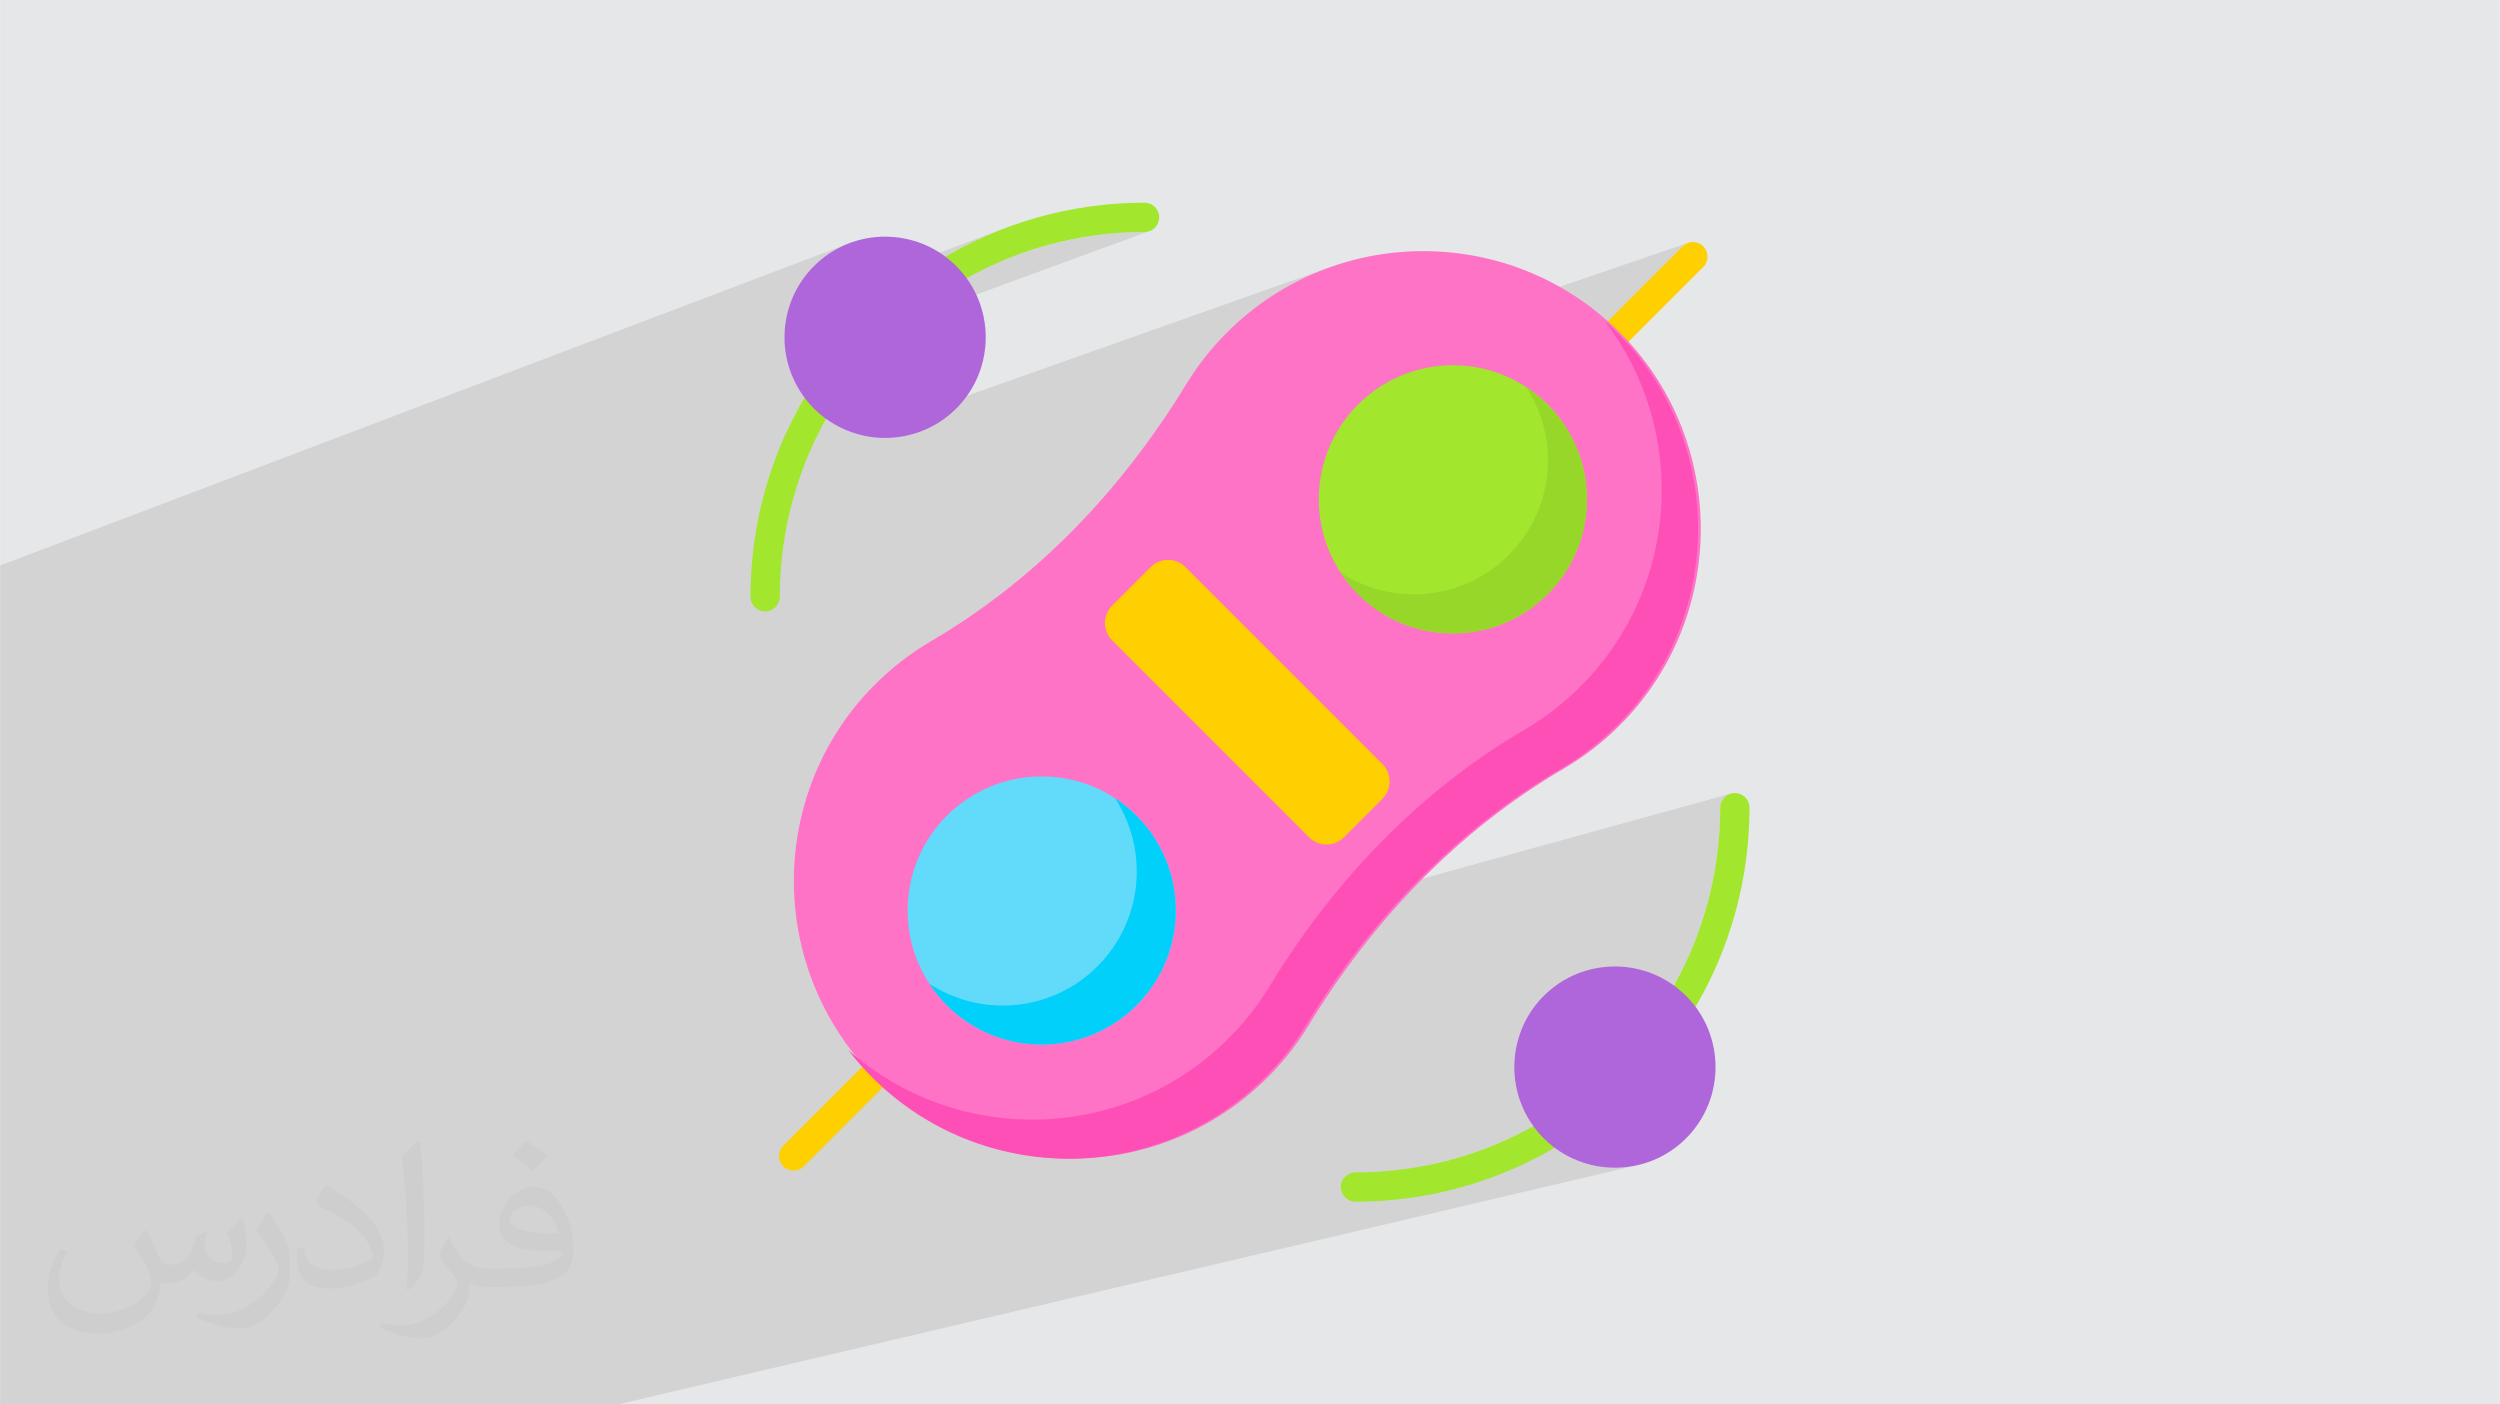<?xml version="1.0" encoding="UTF-8"?>
<!DOCTYPE svg PUBLIC "-//W3C//DTD SVG 1.0//EN" "http://www.w3.org/TR/2001/REC-SVG-20010904/DTD/svg10.dtd">
<!-- Creator: CorelDRAW -->
<svg xmlns="http://www.w3.org/2000/svg" xml:space="preserve" width="3.708in" height="2.083in" version="1.0" style="shape-rendering:geometricPrecision; text-rendering:geometricPrecision; image-rendering:optimizeQuality; fill-rule:evenodd; clip-rule:evenodd"
viewBox="0 0 3702.73 2080.18"
 xmlns:xlink="http://www.w3.org/1999/xlink"
 xmlns:xodm="http://www.corel.com/coreldraw/odm/2003"
 enable-background="new 0 0 512 512">
 <defs>
  <style type="text/css">
   <![CDATA[
    .fil0 {fill:#E6E7E8}
    .fil9 {fill:#01D0FB;fill-rule:nonzero}
    .fil7 {fill:#62DBFB;fill-rule:nonzero}
    .fil8 {fill:#97D729;fill-rule:nonzero}
    .fil6 {fill:#A2E62E;fill-rule:nonzero}
    .fil10 {fill:#AF66DA;fill-rule:nonzero}
    .fil5 {fill:#FE4FB7;fill-rule:nonzero}
    .fil4 {fill:#FE73C5;fill-rule:nonzero}
    .fil3 {fill:#FED002;fill-rule:nonzero}
    .fil2 {fill:#373435;fill-opacity:0.031}
    .fil1 {fill:#2B2A29;fill-opacity:0.102}
   ]]>
  </style>
 </defs>
 <g id="Layer_x0020_1">
  <polygon class="fil0" points="-0,0 3702.73,0 3702.73,2080.18 -0,2080.18 "/>
  <polygon class="fil1" points="899.91,2080.18 808.72,2080.18 747.41,2080.18 712.14,2080.18 647.28,2080.18 643.66,2080.18 584.63,2080.18 569.85,2080.18 189.13,2080.18 143.12,2080.18 44.89,2080.18 -0,2080.18 -0,2064.06 -0,2046.76 -0,2040.09 -0,2039.45 -0,2038.9 -0,2030.19 -0,2002.7 -0,1960.91 -0,1926.43 -0,1911.47 -0,1899.04 -0,1429.41 -0,1396.27 -0,1286.24 -0,1285.23 -0,1275.72 -0,1259.17 -0,1216.72 -0,1214.87 -0,1177.1 -0,1129.42 -0,1118.57 -0,1110.59 -0,1093.35 -0,1057.91 -0,1019.57 -0,966.63 -0,965.44 -0,934.73 -0,902.56 -0,894.48 -0,850.14 -0,837.62 1256.13,360.87 1250.01,363.43 1243.99,366.28 1238.08,369.41 1232.28,372.82 1226.61,376.52 1221.08,380.5 1215.69,384.76 1210.47,389.31 1205.41,394.14 1200.58,399.2 1196.03,404.43 1191.77,409.81 1187.79,415.34 1184.09,421.01 1180.68,426.81 1177.55,432.72 1174.7,438.75 1172.14,444.86 1169.86,451.07 1167.87,457.34 1167.72,457.88 1487.17,338.44 1478.2,341.95 1469.28,345.61 1460.42,349.41 1451.62,353.37 1442.88,357.47 1434.21,361.72 1425.6,366.11 1417.06,370.66 1408.59,375.34 1400.19,380.18 1165.23,467.84 1164.72,470.09 1163.58,476.54 1162.72,483.02 1162.14,489.53 1161.85,496.06 1161.84,502.59 1161.93,504.95 1509.65,376.33 1517.73,373.45 1525.85,370.71 1534.01,368.09 1542.22,365.6 1550.46,363.25 1558.74,361.02 1567.06,358.93 1575.41,356.96 1583.8,355.14 1592.22,353.44 1600.66,351.88 1609.14,350.45 1617.65,349.15 1626.18,347.99 1634.73,346.96 1643.31,346.07 1651.91,345.32 1660.53,344.7 1669.17,344.22 1677.82,343.87 1686.49,343.67 1695.18,343.6 1699.55,343.16 1703.61,341.9 1167.02,538.67 1167.72,541.33 1169.7,547.61 1171.95,553.82 1174.49,559.95 1177.32,565.97 1180.42,571.9 1183.81,577.7 1187.49,583.38 1191.44,588.93 1186.61,597.33 1181.92,605.8 1177.38,614.34 1172.98,622.95 1168.73,631.62 1164.63,640.36 1164.08,641.59 1223.38,620.38 1228.31,623.81 1233.34,627.01 1238.47,629.99 1243.69,632.75 1248.99,635.29 1254.38,637.61 1259.82,639.71 1265.34,641.59 1270.91,643.24 1271.02,643.27 1965.83,397.23 1947.88,404.31 1930.2,412.27 1912.84,421.11 1895.83,430.82 1879.2,441.4 1862.98,452.86 1847.21,465.19 1831.91,478.4 1817.12,492.48 1812.7,496.97 1808.36,501.5 1804.11,506.1 1799.93,510.73 1795.84,515.42 1791.83,520.15 1787.91,524.93 1784.06,529.75 1780.3,534.61 1776.63,539.52 1773.03,544.47 1769.52,549.46 1766.09,554.49 1762.74,559.56 1759.48,564.67 1756.3,569.81 1747.38,584.26 1738.27,598.58 1728.97,612.77 1719.51,626.76 2499.24,360.08 2495.47,362.06 2492.07,364.84 2381.19,475.71 1646.46,722.56 1636.8,733.84 1625.63,746.49 1614.28,758.97 1602.74,771.26 1591.02,783.38 1579.12,795.31 1567.03,807.05 1554.77,818.6 1542.32,829.96 1529.7,841.11 1516.89,852.06 1503.9,862.8 1490.74,873.32 1477.4,883.63 1463.88,893.73 1450.19,903.6 1436.31,913.24 1422.26,922.65 1408.04,931.83 1393.64,940.77 1379.07,949.47 1373.51,952.79 1367.99,956.19 1362.51,959.7 1357.08,963.29 1351.69,966.98 1346.35,970.77 1341.05,974.66 1335.8,978.64 1330.61,982.71 1325.46,986.88 1320.37,991.14 1315.33,995.5 1310.34,999.95 1305.41,1004.5 1300.54,1009.15 1295.72,1013.88 1282.03,1028.25 1269.17,1043.11 1257.13,1058.43 1245.93,1074.18 1235.55,1090.33 1226.01,1106.86 1217.29,1123.72 1209.4,1140.89 1202.35,1158.34 1196.11,1176.04 1190.71,1193.96 1186.14,1212.05 1182.39,1230.31 1179.47,1248.69 1177.38,1267.16 1176.12,1285.69 1175.69,1304.25 1176.08,1322.82 1177.3,1341.35 1179.35,1359.82 1182.23,1378.2 1185.93,1396.46 1190.46,1414.57 1195.82,1432.49 1202,1450.19 1209.01,1467.65 1216.85,1484.83 1225.51,1501.71 1235,1518.24 1245.31,1534.41 1247.95,1538.15 2565.16,1175.04 2561.1,1176.31 2557.41,1178.31 2554.2,1180.95 2551.56,1184.16 2549.56,1187.84 2548.3,1191.91 2547.86,1196.28 2547.78,1204.95 2547.58,1213.61 2547.23,1222.26 2546.75,1230.89 2546.13,1239.5 2545.38,1248.1 2544.49,1256.67 2543.46,1265.23 2542.3,1273.76 2541,1282.26 2539.57,1290.74 2538.01,1299.19 2536.31,1307.61 2534.48,1316 2532.52,1324.36 2530.42,1332.68 2528.2,1340.96 2525.84,1349.21 2523.35,1357.42 2520.73,1365.59 2517.99,1373.71 2515.11,1381.79 2512.11,1389.83 2508.97,1397.81 2505.71,1405.75 2502.33,1413.64 2498.81,1421.47 2495.17,1429.25 2491.4,1436.98 2487.51,1444.65 2483.48,1452.26 2479.34,1459.81 2257.28,1516.39 2255.93,1519.23 2253.37,1525.28 2251.08,1531.41 2249.08,1537.61 2247.35,1543.88 2245.9,1550.21 2244.73,1556.59 2243.83,1563 2243.21,1569.44 2242.88,1575.89 2242.81,1582.35 2243.03,1588.81 2243.52,1595.26 2244.29,1601.68 2245.34,1608.07 2246.66,1614.43 2248.27,1620.72 2250.14,1626.96 2252.3,1633.13 2254.74,1639.21 2257.45,1645.21 2260.44,1651.1 2263.71,1656.88 2267.25,1662.54 2271.08,1668.07 2263.53,1672.22 2255.92,1676.24 2248.25,1680.13 2240.52,1683.9 2232.74,1687.54 2224.91,1691.06 2217.02,1694.45 2209.08,1697.71 2201.1,1700.85 2193.06,1703.85 2184.98,1706.73 2176.86,1709.47 2168.69,1712.09 2160.49,1714.58 2152.24,1716.93 2143.95,1719.16 2135.64,1721.25 1985.97,1757.26 1985.87,1758.26 1986.31,1762.63 1987.57,1766.7 1989.57,1770.38 1992.22,1773.59 1992.79,1774.05 2302.52,1700.02 2307.52,1703.61 2312.64,1706.96 2317.86,1710.09 2323.18,1712.99 2328.58,1715.65 2334.08,1718.08 2339.64,1720.28 2345.27,1722.25 2350.96,1723.98 2356.71,1725.49 2362.5,1726.76 2368.33,1727.81 2374.19,1728.62 2380.06,1729.19 2385.96,1729.54 2391.86,1729.66 2399.02,1729.49 2406.16,1728.98 2413.28,1728.12 2420.36,1726.93 2427.38,1725.4 915.21,2080.18 "/>
  <path class="fil2" d="M215.96 1821.93c7.07,10.71 11.65,21.01 16.13,32.45 3.33,6.66 5.09,18.93 20.7,18.93 4.57,0 11.13,-1.35 16.95,-4.57 6.55,-3.44 11.54,-8.64 14.15,-16.53l6.24 -21.01 15.19 -7.49 1.04 1.04c-2.08,7.91 -2.59,15.5 -2.59,21.43 0,17.57 15.19,24.23 27.25,24.23 7.07,0 13.42,-3.44 13.42,-9.89 0,-8.32 -3.53,-22.47 -8.12,-35.16 7.07,-7.07 14.15,-14.15 22.26,-19.87l1.25 0.63c3.53,14.98 5.51,29.75 5.51,39.63 0,9.67 -4.27,20.39 -7.8,27.36 -7.28,13.73 -20.18,24.65 -35.78,24.65 -11.85,0 -25.06,-5.93 -34.12,-16.95l-0.52 0c-8.53,10.61 -21.74,20.18 -42.86,20.18l-6.55 0c-1.04,13.94 -4.05,23.81 -8.64,32.66 -12.58,24.54 -49.92,41.92 -85.08,41.92 -48.89,0 -73.43,-28.19 -73.43,-65.73 0,-23.19 7.59,-44.72 19.24,-60.01l9.56 3.95c-7.28,13.94 -12.17,27.04 -12.17,39.94 0,35.16 28.61,51.9 61.58,51.9 30.58,0 68.44,-19.45 75.31,-42.02 -2.59,-24.65 -11.85,-36.19 -26,-58.66 4.27,-7.49 9.78,-14.98 16.64,-22.98l1.25 0 0 0 0 0 -0.01 -0.04zm563.83 -132.3c10.3,6.45 20.39,14.04 30.27,22.78 -5.51,7.8 -12.38,14.88 -20.91,21.12 -9.89,-8.01 -19.76,-14.88 -29.86,-22.16 6.86,-7.7 13.63,-15.08 20.49,-21.74l0 0 0 0 0 0 0 0 0 0 0.01 0zm5.3 96.11c-16.64,0 -30.27,10.92 -30.27,19.03 0,17.38 33.28,22.78 73.12,22.56 -4.99,-20.39 -22.47,-41.61 -42.86,-41.61l0 0.01zm-37.35 92.99c21.64,0 40.57,-0.63 55.02,-4.27 16.13,-4.05 29.75,-12.17 29.75,-17.78 0,-1.46 0,-3.22 -0.52,-4.68 -9.05,0.83 -19.45,0.83 -28.5,0.83 -29.33,0 -51.79,-6.66 -60.64,-23.09 -2.19,-4.57 -3.74,-9.67 -3.74,-15.5 0,-15.92 6.86,-31.41 18.93,-42.13 10.08,-8.84 21.22,-14.35 32.55,-14.35 20.49,0 36.81,16.44 48.26,42.34 6.24,14.15 10.5,30.47 10.5,51.07 0,13.73 -3.74,25.27 -12.27,33.8 -15.92,15.4 -45.24,21.22 -90.17,21.22l-20.39 0 0 0 -5.3 0c-11.13,0 -19.14,-1.98 -25.48,-6.86l-1.04 0c0.31,2.59 0.52,5.09 0.52,7.49 0,10.08 -3.33,22.98 -10.08,33.28 -19.97,29.64 -41.61,42.53 -60.33,42.53 -18.93,0 -42.13,-7.28 -63.03,-16.75l3.74 -7.28c6.76,2.81 16.13,4.68 29.02,4.68 33.8,0 78.21,-32.45 83.72,-64.17 -1.25,-2.59 -3.53,-6.03 -6.76,-9.67 -9.89,-11.75 -16.13,-21.53 -21.95,-31.82 4.99,-9.89 9.56,-17.78 13.83,-24.96l1.77 -0.21c14.46,29.44 27.56,46.28 56.78,46.28l4.57 0 0 0 21.22 0 0 0 0 0 0 0 0 0 0 0 0.04 0zm-146.45 31.1c2.5,-13.52 2.7,-28.7 2.7,-42.86l0 -21.01c0,-39.21 -4.99,-96.2 -9.05,-133.34 7.07,-7.59 16.95,-16.53 24.75,-22.56l2.29 0.63c5.3,46.7 6.55,100.79 6.55,150.81 0,13.11 -0.52,25.9 -1.77,35.26 -0.73,11.85 -7.59,20.8 -22.26,34.53l-3.22 -1.46zm-150.71 -61.89c0.73,18.41 9.78,32.87 41.4,32.87 19.66,0 36.3,-5.09 54.71,-13.83 3.33,-1.46 5.09,-3.44 5.09,-5.09 0,-11.54 -8.84,-26.83 -23.71,-40.77 -14.46,-13.11 -33.6,-24.65 -51.48,-32.35 -6.14,-2.59 -8.12,-5.3 -8.12,-7.91 0,-5.3 7.07,-16.44 12.9,-24.44l1.98 -0.21c20.49,10.71 43.38,26.63 60.33,44.3 15.4,16.33 24.96,32.87 24.96,50.86 0,13.31 -4.05,25.79 -10.61,37.44 -22.47,11.33 -46.39,19.97 -70.1,19.97 -28.81,0 -48.47,-13.52 -48.47,-45.24 0,-3.44 0,-8.73 1.25,-15.61l9.89 0 0 0 0 0 0 0 0 0 0 0 -0.01 0zm-52.11 -52.32l17.89 28.92c6.55,10.71 12.69,22.37 12.69,40.77l0 23.5c0,19.03 -12.17,39.42 -31.82,59.6 -15.4,13.63 -29.02,19.45 -41.61,19.45 -18.72,0 -40.15,-5.82 -64.9,-16.44l2.81 -7.28c7.8,2.08 16.84,3.84 27.98,3.84 35.58,-0.21 71.97,-26.21 88.61,-57.93 1.98,-3.64 2.7,-7.07 2.7,-9.47 0,-3.64 -1.98,-7.7 -3.53,-11.33 -9.05,-17.05 -19.14,-32.66 -30.27,-47.12 5.82,-9.16 11.65,-17.99 17.99,-26.73l1.46 0.21 0 0 0 0 0 0 0 0 0 0 -0.01 0z"/>
  <g id="_1408290248352">
   <g>
    <path class="fil3" d="M2368.13 541.11c-5.55,0 -11.09,-2.11 -15.33,-6.35 -8.46,-8.47 -8.46,-22.19 0,-30.65l139.27 -139.27c8.46,-8.46 22.19,-8.46 30.65,0 8.46,8.47 8.46,22.19 0,30.65l-139.27 139.27c-4.23,4.23 -9.78,6.35 -15.33,6.35z"/>
    <path class="fil3" d="M1175.42 1733.82c-5.55,0 -11.09,-2.11 -15.33,-6.35 -8.46,-8.46 -8.46,-22.19 0,-30.65l139.27 -139.27c8.47,-8.46 22.19,-8.46 30.65,0 8.46,8.47 8.46,22.19 0,30.65l-139.27 139.27c-4.23,4.23 -9.78,6.35 -15.32,6.35z"/>
    <path class="fil4" d="M2315.63 1138.75c29.77,-17.42 57.82,-38.89 83.35,-64.41 160.85,-160.85 159.95,-424 -1.95,-583.8 -160.83,-158.73 -419.88,-158.08 -579.9,1.94 -23.8,23.8 -44.08,49.8 -60.83,77.34 -94.15,154.78 -220.86,288.18 -377.23,379.66 -29.77,17.41 -57.82,38.89 -83.35,64.41 -160.85,160.85 -159.95,424 1.95,583.79 160.83,158.73 419.88,158.08 579.9,-1.94 23.8,-23.8 44.08,-49.8 60.83,-77.34 94.14,-154.78 220.86,-288.18 377.23,-379.65l0 0z"/>
    <path class="fil5" d="M2392.99 490.53c-5.26,-5.19 -10.63,-10.2 -16.09,-15.05 123.2,160.94 111.5,393.83 -35.72,541.05 -25.53,25.53 -53.58,47 -83.35,64.41 -156.37,91.48 -283.08,224.88 -377.23,379.66 -16.75,27.54 -37.02,53.53 -60.83,77.33 -154.79,154.79 -402.23,160.45 -563.81,16.99 11.41,14.9 23.94,29.2 37.67,42.75 160.82,158.73 419.88,158.09 579.9,-1.94 23.8,-23.8 44.08,-49.79 60.83,-77.33 94.14,-154.78 220.86,-288.18 377.23,-379.66 29.77,-17.41 57.82,-38.89 83.35,-64.42 160.85,-160.85 159.95,-423.99 -1.95,-583.79z"/>
    <circle class="fil4" cx="2151.87" cy="739.59" r="198.6"/>
    <circle class="fil4" cx="1542.83" cy="1348.62" r="198.6"/>
    <circle class="fil6" cx="2151.87" cy="739.59" r="198.6"/>
    <circle class="fil7" cx="1542.83" cy="1348.62" r="198.6"/>
    <path class="fil8" d="M2292.3 599.16c-9.91,-9.91 -20.61,-18.53 -31.89,-25.91 50.36,77.02 41.74,181.32 -25.91,248.97 -67.65,67.65 -171.96,76.27 -248.97,25.91 7.37,11.28 16,21.99 25.91,31.89 77.56,77.56 203.3,77.56 280.86,0 77.56,-77.56 77.56,-203.3 0,-280.86l0 0z"/>
    <path class="fil9" d="M1683.26 1208.19c-9.91,-9.91 -20.61,-18.53 -31.89,-25.91 50.36,77.02 41.74,181.32 -25.91,248.97 -67.65,67.65 -171.96,76.27 -248.97,25.91 7.37,11.28 16,21.98 25.91,31.89 77.56,77.56 203.3,77.56 280.86,0 77.56,-77.56 77.56,-203.3 0,-280.86z"/>
    <path class="fil3" d="M1938.93 1240.27l-291.79 -291.79c-14.18,-14.18 -14.18,-37.18 0,-51.36l57.2 -57.2c14.18,-14.18 37.18,-14.18 51.36,0l291.79 291.79c14.18,14.18 14.18,37.18 0,51.36l-57.2 57.2c-14.19,14.18 -37.18,14.18 -51.36,0z"/>
    <g>
     <path class="fil6" d="M2007.55 1779.94c-11.97,0 -21.68,-9.71 -21.68,-21.68 0,-11.97 9.71,-21.68 21.68,-21.68 98.61,0 195.1,-26.81 279.03,-77.53 10.24,-6.19 23.57,-2.9 29.76,7.34 6.2,10.24 2.91,23.57 -7.34,29.76 -90.7,54.81 -194.94,83.77 -301.45,83.77l0 0z"/>
     <path class="fil6" d="M2490.08 1506.18c-3.79,0 -7.62,-0.99 -11.11,-3.08 -10.27,-6.15 -13.61,-19.46 -7.47,-29.73 49.95,-83.46 76.36,-179.27 76.36,-277.09 0,-11.97 9.71,-21.68 21.68,-21.68 11.97,0 21.68,9.71 21.68,21.68 0,105.66 -28.53,209.17 -82.52,299.35 -4.06,6.79 -11.24,10.55 -18.61,10.55l-0 0z"/>
     <path class="fil6" d="M1133.19 905.58c-11.97,0 -21.68,-9.71 -21.68,-21.68 0,-109.06 30.28,-215.45 87.57,-307.64 6.32,-10.17 19.68,-13.29 29.85,-6.97 10.17,6.32 13.29,19.69 6.97,29.85 -53.02,85.32 -81.04,183.78 -81.04,284.76 0,11.97 -9.71,21.68 -21.68,21.68z"/>
     <path class="fil6" d="M1399 427.9c-7.24,0 -14.33,-3.63 -18.43,-10.24 -6.32,-10.17 -3.2,-23.53 6.97,-29.85 92.19,-57.29 198.57,-87.57 307.64,-87.57 11.97,0 21.68,9.71 21.68,21.68 0,11.97 -9.71,21.68 -21.68,21.68 -100.97,0 -199.45,28.02 -284.76,81.04 -3.56,2.21 -7.52,3.27 -11.42,3.27l0 0z"/>
    </g>
    <path class="fil10" d="M2497.32 1475.14c-58.14,-58.15 -152.76,-58.15 -210.91,0 -58.15,58.15 -58.15,152.76 0,210.91 29.07,29.07 67.26,43.61 105.45,43.61 38.19,0 76.38,-14.54 105.45,-43.61 58.15,-58.14 58.15,-152.76 0,-210.91z"/>
    <path class="fil10" d="M1416.32 394.14c-58.15,-58.15 -152.76,-58.14 -210.91,0 -58.14,58.15 -58.14,152.76 0,210.91 29.07,29.07 67.26,43.61 105.45,43.61 38.19,0 76.38,-14.54 105.45,-43.61 58.15,-58.14 58.15,-152.76 0,-210.91z"/>
   </g>
  </g>
 </g>
</svg>
